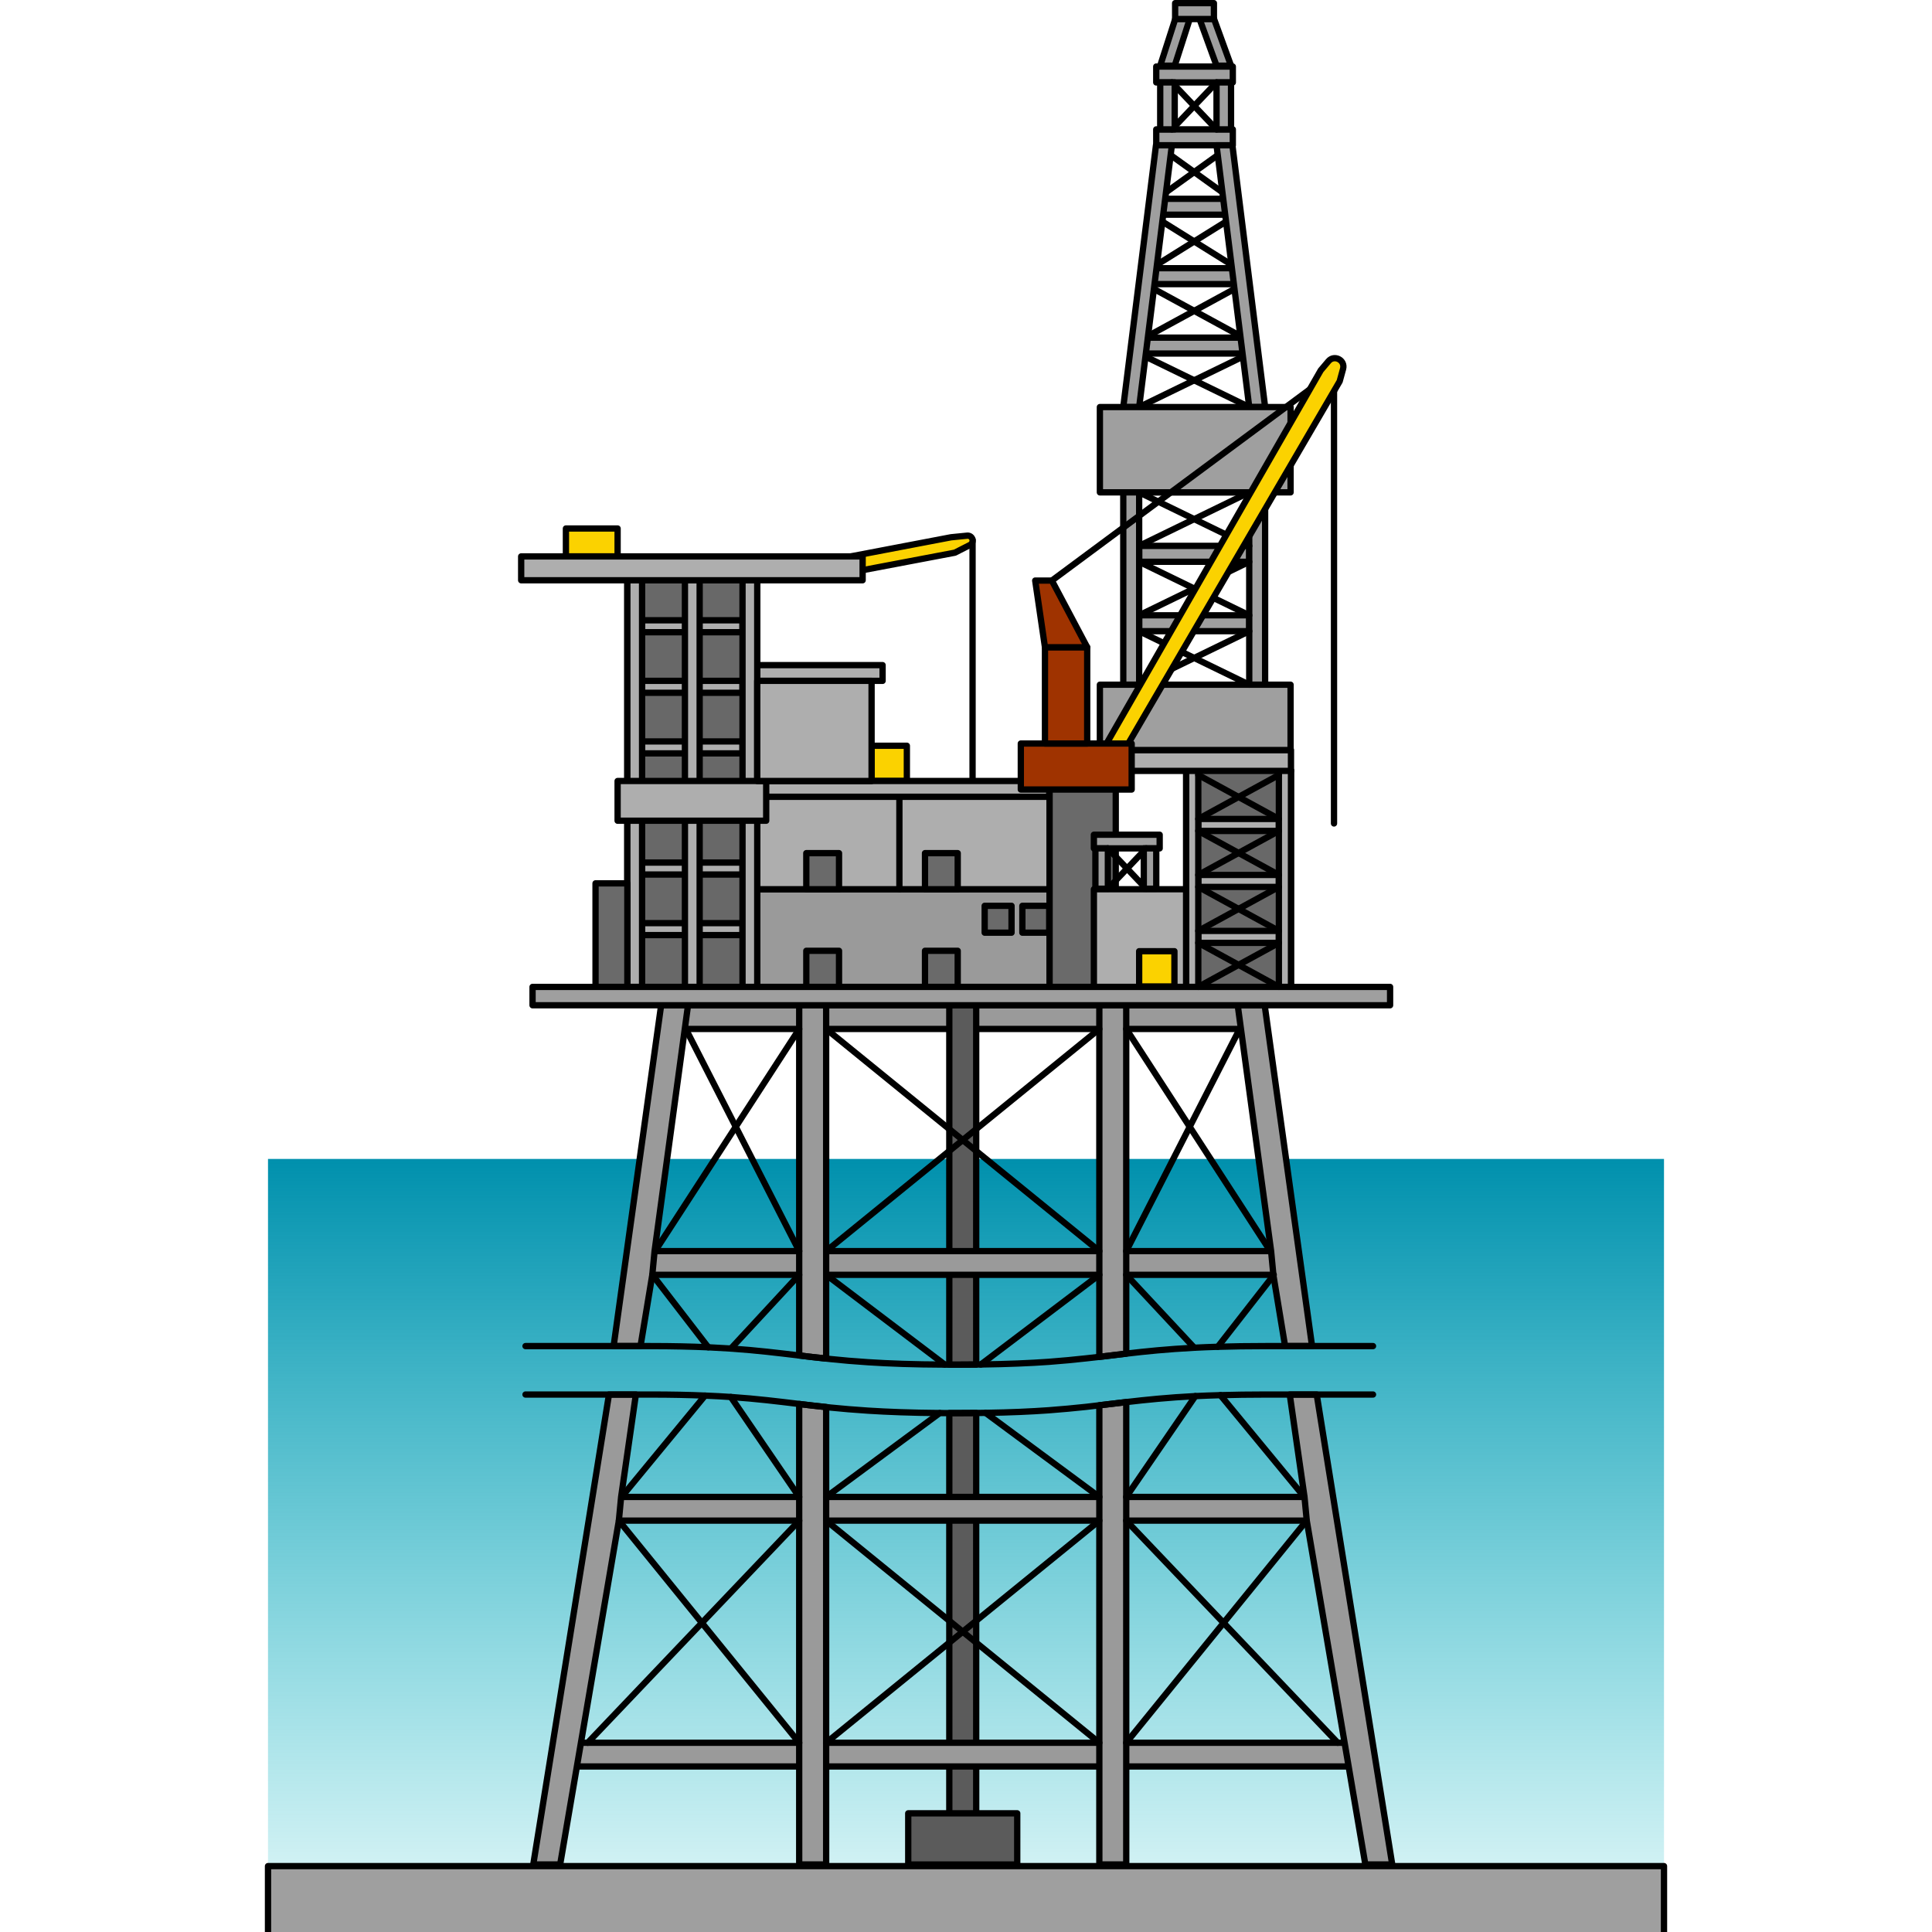 <?xml version="1.0" encoding="utf-8"?>
<!-- Created by: Science Figures, www.sciencefigures.org, Generator: Science Figures Editor -->
<svg version="1.1" id="Layer_1" xmlns="http://www.w3.org/2000/svg" xmlns:xlink="http://www.w3.org/1999/xlink" 
	 width="800px" height="800px" viewBox="0 0 222.627 306.723" enable-background="new 0 0 222.627 306.723"
	 xml:space="preserve">
<g>
	<g>
		
			<rect x="96.324" y="118.393" fill="#FBD200" stroke="#000000" stroke-linecap="round" stroke-linejoin="round" stroke-miterlimit="10" width="5.6" height="5.6"/>
	</g>
	
		<line fill="none" stroke="#000000" stroke-linecap="round" stroke-linejoin="round" stroke-miterlimit="10" x1="112.355" y1="85.688" x2="112.355" y2="126.491"/>
	<path fill="#FBD200" stroke="#000000" stroke-linecap="round" stroke-linejoin="round" stroke-miterlimit="10" d="M89.112,89.081
		l19.823-3.783l2.569-0.256c0.409-0.041,0.781,0.241,0.852,0.646l0,0c0.06,0.34-0.11,0.679-0.417,0.836l-2.39,1.218l-20.436,3.877"
		/>
	
		<rect x="64.548" y="159.599" fill="#9A9A9A" stroke="#000000" stroke-linecap="round" stroke-linejoin="round" stroke-miterlimit="10" width="92.044" height="3.759"/>
	<g>
		<linearGradient id="SVGID_1_" gradientUnits="userSpaceOnUse" x1="111.313" y1="321.162" x2="111.313" y2="183.992">
			<stop  offset="0" style="stop-color:#00BAC5;stop-opacity:0"/>
			<stop  offset="1" style="stop-color:#0090AD"/>
		</linearGradient>
		<rect x="0.5" y="183.992" fill="url(#SVGID_1_)" width="221.627" height="122.731"/>
		<path fill="#5B5B5B" stroke="#000000" stroke-linecap="round" stroke-linejoin="round" stroke-miterlimit="10" d="
			M112.932,159.594v57.04c-1.03,0.01-2.11,0.02-3.25,0.02h-1.02v-57.06H112.932z"/>
		<path fill="#5B5B5B" stroke="#000000" stroke-linecap="round" stroke-linejoin="round" stroke-miterlimit="10" d="
			M109.682,224.344c1.14,0,2.22-0.01,3.25-0.02v71.68h-4.27v-71.66H109.682z"/>
		
			<rect x="48.316" y="276.682" fill="#9A9A9A" stroke="#000000" stroke-linecap="round" stroke-linejoin="round" stroke-miterlimit="10" width="123.947" height="3.759"/>
		
			<rect x="55.761" y="237.654" fill="#9A9A9A" stroke="#000000" stroke-linecap="round" stroke-linejoin="round" stroke-miterlimit="10" width="111.106" height="3.759"/>
		
			<rect x="59.72" y="198.627" fill="#9A9A9A" stroke="#000000" stroke-linecap="round" stroke-linejoin="round" stroke-miterlimit="10" width="103.186" height="3.759"/>
		<g>
			<g>
				<polygon fill="#9A9A9A" stroke="#000000" stroke-linecap="round" stroke-linejoin="round" stroke-miterlimit="10" points="
					54.632,221.394 58.902,221.394 56.561,237.654 56.202,241.414 46.882,296.004 42.612,296.004 				"/>
				<polygon fill="#9A9A9A" stroke="#000000" stroke-linecap="round" stroke-linejoin="round" stroke-miterlimit="10" points="
					67.182,159.594 61.872,198.624 61.512,202.384 59.642,213.704 55.372,213.704 62.912,159.594 				"/>
			</g>
			<g>
				<polygon fill="#9A9A9A" stroke="#000000" stroke-linecap="round" stroke-linejoin="round" stroke-miterlimit="10" points="
					166.252,213.704 161.972,213.704 160.122,202.494 160.112,202.384 159.752,198.624 154.452,159.594 158.732,159.594 				"/>
				<polygon fill="#9A9A9A" stroke="#000000" stroke-linecap="round" stroke-linejoin="round" stroke-miterlimit="10" points="
					178.982,296.004 174.712,296.004 165.412,241.414 165.052,237.654 162.712,221.394 166.992,221.394 				"/>
			</g>
		</g>
		<g>
			<path fill="#9A9A9A" stroke="#000000" stroke-linecap="round" stroke-linejoin="round" stroke-miterlimit="10" d="
				M89.112,159.594v56.09c-1.49-0.15-2.89-0.32-4.28-0.49v-55.6H89.112z"/>
			<path fill="#9A9A9A" stroke="#000000" stroke-linecap="round" stroke-linejoin="round" stroke-miterlimit="10" d="
				M84.831,222.894c1.39,0.17,2.79,0.34,4.28,0.49v72.62h-4.28V222.894z"/>
			<path fill="#9A9A9A" stroke="#000000" stroke-linecap="round" stroke-linejoin="round" stroke-miterlimit="10" d="
				M136.752,159.594v55.31c-1.44,0.17-2.84,0.34-4.27,0.51v-55.82H136.752z"/>
			<path fill="#9A9A9A" stroke="#000000" stroke-linecap="round" stroke-linejoin="round" stroke-miterlimit="10" d="
				M132.482,223.104c1.43-0.16,2.83-0.34,4.27-0.51v73.41h-4.27V223.104z"/>
		</g>
		
			<rect x="102.142" y="287.881" fill="#5B5B5B" stroke="#000000" stroke-linecap="round" stroke-linejoin="round" stroke-miterlimit="10" width="17.305" height="8.127"/>
		
			<line fill="none" stroke="#000000" stroke-linecap="round" stroke-linejoin="round" stroke-miterlimit="10" x1="89.11" y1="276.682" x2="132.479" y2="241.414"/>
		
			<line fill="none" stroke="#000000" stroke-linecap="round" stroke-linejoin="round" stroke-miterlimit="10" x1="89.11" y1="241.414" x2="132.479" y2="276.682"/>
		
			<line fill="none" stroke="#000000" stroke-linecap="round" stroke-linejoin="round" stroke-miterlimit="10" x1="136.753" y1="276.682" x2="165.381" y2="241.414"/>
		
			<line fill="none" stroke="#000000" stroke-linecap="round" stroke-linejoin="round" stroke-miterlimit="10" x1="136.753" y1="241.414" x2="170.331" y2="276.682"/>
		
			<line fill="none" stroke="#000000" stroke-linecap="round" stroke-linejoin="round" stroke-miterlimit="10" x1="84.836" y1="276.682" x2="56.208" y2="241.414"/>
		
			<line fill="none" stroke="#000000" stroke-linecap="round" stroke-linejoin="round" stroke-miterlimit="10" x1="84.836" y1="241.414" x2="51.258" y2="276.682"/>
		<polyline fill="none" stroke="#000000" stroke-linecap="round" stroke-linejoin="round" stroke-miterlimit="10" points="
			132.482,202.384 113.672,216.624 113.662,216.624 		"/>
		<polyline fill="none" stroke="#000000" stroke-linecap="round" stroke-linejoin="round" stroke-miterlimit="10" points="
			89.112,237.654 107.142,224.334 107.152,224.334 		"/>
		
			<line fill="none" stroke="#000000" stroke-linecap="round" stroke-linejoin="round" stroke-miterlimit="10" x1="132.482" y1="237.654" x2="114.422" y2="224.304"/>
		
			<line fill="none" stroke="#000000" stroke-linecap="round" stroke-linejoin="round" stroke-miterlimit="10" x1="107.942" y1="216.644" x2="89.112" y2="202.384"/>
		<polyline fill="none" stroke="#000000" stroke-linecap="round" stroke-linejoin="round" stroke-miterlimit="10" points="
			160.172,202.384 160.122,202.494 151.292,213.814 		"/>
		
			<line fill="none" stroke="#000000" stroke-linecap="round" stroke-linejoin="round" stroke-miterlimit="10" x1="147.722" y1="221.644" x2="136.752" y2="237.654"/>
		
			<line fill="none" stroke="#000000" stroke-linecap="round" stroke-linejoin="round" stroke-miterlimit="10" x1="165.022" y1="237.654" x2="151.702" y2="221.494"/>
		
			<line fill="none" stroke="#000000" stroke-linecap="round" stroke-linejoin="round" stroke-miterlimit="10" x1="147.552" y1="213.964" x2="136.752" y2="202.384"/>
		
			<line fill="none" stroke="#000000" stroke-linecap="round" stroke-linejoin="round" stroke-miterlimit="10" x1="70.392" y1="213.894" x2="61.522" y2="202.384"/>
		
			<line fill="none" stroke="#000000" stroke-linecap="round" stroke-linejoin="round" stroke-miterlimit="10" x1="84.832" y1="237.654" x2="73.982" y2="221.784"/>
		
			<line fill="none" stroke="#000000" stroke-linecap="round" stroke-linejoin="round" stroke-miterlimit="10" x1="69.882" y1="221.564" x2="56.632" y2="237.654"/>
		
			<line fill="none" stroke="#000000" stroke-linecap="round" stroke-linejoin="round" stroke-miterlimit="10" x1="84.832" y1="202.384" x2="73.992" y2="214.094"/>
		
			<line fill="none" stroke="#000000" stroke-linecap="round" stroke-linejoin="round" stroke-miterlimit="10" x1="89.11" y1="198.627" x2="132.479" y2="163.358"/>
		
			<line fill="none" stroke="#000000" stroke-linecap="round" stroke-linejoin="round" stroke-miterlimit="10" x1="89.11" y1="163.358" x2="132.479" y2="198.627"/>
		
			<line fill="none" stroke="#000000" stroke-linecap="round" stroke-linejoin="round" stroke-miterlimit="10" x1="136.753" y1="198.627" x2="154.756" y2="163.358"/>
		
			<line fill="none" stroke="#000000" stroke-linecap="round" stroke-linejoin="round" stroke-miterlimit="10" x1="136.753" y1="163.358" x2="159.629" y2="198.627"/>
		
			<line fill="none" stroke="#000000" stroke-linecap="round" stroke-linejoin="round" stroke-miterlimit="10" x1="84.836" y1="198.626" x2="66.833" y2="163.358"/>
		
			<line fill="none" stroke="#000000" stroke-linecap="round" stroke-linejoin="round" stroke-miterlimit="10" x1="84.836" y1="163.358" x2="61.951" y2="198.626"/>
		<g>
			<path fill="none" stroke="#000000" stroke-linecap="round" stroke-linejoin="round" stroke-miterlimit="10" d="M175.932,213.704
				h-9.68h-4.28h-2.98c-2.89,0-5.43,0.04-7.7,0.11c-1.34,0.04-2.58,0.09-3.74,0.15c-4.35,0.23-7.67,0.57-10.8,0.94
				c-1.44,0.17-2.84,0.34-4.27,0.51c-0.7,0.08-1.41,0.16-2.13,0.24c-1.81,0.2-3.73,0.39-5.92,0.55c-2.99,0.21-6.44,0.36-10.76,0.42
				h-0.01c-0.24,0.01-0.48,0.01-0.73,0.01c-1.03,0.01-2.11,0.02-3.25,0.02c-0.34,0-0.68,0-1.02,0c-0.24,0-0.48,0-0.72-0.01
				c-4.93-0.02-8.86-0.16-12.18-0.38c-2.19-0.14-4.15-0.31-5.93-0.5c-0.24-0.02-0.48-0.05-0.72-0.08c-1.49-0.15-2.89-0.32-4.28-0.49
				c-3.38-0.4-6.65-0.81-10.84-1.1c-1.12-0.07-2.32-0.14-3.6-0.2c-2.64-0.12-5.64-0.19-9.19-0.19c-0.53,0-1.05,0-1.56,0
				c-1.55,0-2.97,0-4.27,0c-11.93,0-13.99,0-13.99,0"/>
			<path fill="none" stroke="#000000" stroke-linecap="round" stroke-linejoin="round" stroke-miterlimit="10" d="M175.932,221.394
				h-8.94h-4.28h-3.72c-2.71,0-5.12,0.04-7.29,0.1c-1.42,0.04-2.74,0.09-3.98,0.15c-4.44,0.23-7.8,0.58-10.97,0.95
				c-1.44,0.17-2.84,0.35-4.27,0.51c-0.7,0.09-1.41,0.17-2.13,0.25c-1.81,0.19-3.73,0.38-5.92,0.54c-2.81,0.2-6.04,0.35-10.01,0.41
				c-0.48,0.01-0.98,0.02-1.49,0.02c-1.03,0.01-2.11,0.02-3.25,0.02c-0.34,0-0.68,0-1.02,0c-0.51,0-1.02-0.01-1.51-0.01h-0.01
				c-4.56-0.04-8.24-0.18-11.38-0.38c-2.19-0.14-4.15-0.31-5.93-0.49c-0.24-0.02-0.48-0.05-0.72-0.08
				c-1.49-0.15-2.89-0.32-4.28-0.49c-3.38-0.41-6.66-0.82-10.85-1.11c-1.27-0.09-2.63-0.16-4.1-0.22c-2.52-0.11-5.36-0.17-8.68-0.17
				c-0.8,0-1.56,0-2.3,0c-1.55,0-2.97,0-4.27,0c-11.28,0-13.25,0-13.25,0"/>
		</g>
		<polyline fill="#9F9F9F" stroke="#000000" stroke-linejoin="round" stroke-miterlimit="10" points="222.127,306.723 
			222.127,296.263 0.5,296.263 0.5,306.723 		"/>
	</g>
	<g>
		
			<rect x="78.172" y="141.173" fill="#9A9A9A" stroke="#000000" stroke-linecap="round" stroke-linejoin="round" stroke-miterlimit="10" width="46.413" height="15.503"/>
		
			<rect x="78.172" y="126.491" fill="#AEAEAE" stroke="#000000" stroke-linecap="round" stroke-linejoin="round" stroke-miterlimit="10" width="46.413" height="14.681"/>
		
			<line fill="#AEAEAE" stroke="#000000" stroke-linecap="round" stroke-linejoin="round" stroke-miterlimit="10" x1="100.739" y1="126.491" x2="100.739" y2="141.173"/>
		
			<rect x="78.172" y="123.993" fill="#AEAEAE" stroke="#000000" stroke-linecap="round" stroke-linejoin="round" stroke-miterlimit="10" width="46.354" height="2.498"/>
		
			<rect x="78.172" y="105.594" fill="#AEAEAE" stroke="#000000" stroke-linecap="round" stroke-linejoin="round" stroke-miterlimit="10" width="19.899" height="2.498"/>
		
			<rect x="85.96" y="135.444" fill="#6A6A6A" stroke="#000000" stroke-linecap="round" stroke-linejoin="round" stroke-miterlimit="10" width="5.194" height="5.729"/>
		
			<rect x="104.804" y="135.444" fill="#6A6A6A" stroke="#000000" stroke-linecap="round" stroke-linejoin="round" stroke-miterlimit="10" width="5.194" height="5.729"/>
		
			<rect x="85.96" y="150.947" fill="#6A6A6A" stroke="#000000" stroke-linecap="round" stroke-linejoin="round" stroke-miterlimit="10" width="5.194" height="5.729"/>
		
			<rect x="104.804" y="150.947" fill="#6A6A6A" stroke="#000000" stroke-linecap="round" stroke-linejoin="round" stroke-miterlimit="10" width="5.194" height="5.729"/>
		
			<rect x="35.583" y="114.087" transform="matrix(3.843332e-11 -1 1 3.843332e-11 -56.537 192.259)" fill="#686868" stroke="#000000" stroke-linecap="round" stroke-linejoin="round" stroke-miterlimit="10" width="64.556" height="20.622"/>
		
			<rect x="59.887" y="146.559" fill="#AEAEAE" stroke="#000000" stroke-linecap="round" stroke-linejoin="round" stroke-miterlimit="10" width="15.947" height="1.898"/>
		
			<rect x="59.887" y="136.942" fill="#AEAEAE" stroke="#000000" stroke-linecap="round" stroke-linejoin="round" stroke-miterlimit="10" width="15.947" height="1.898"/>
		
			<rect x="59.887" y="127.326" fill="#AEAEAE" stroke="#000000" stroke-linecap="round" stroke-linejoin="round" stroke-miterlimit="10" width="15.947" height="1.898"/>
		
			<rect x="59.887" y="117.709" fill="#AEAEAE" stroke="#000000" stroke-linecap="round" stroke-linejoin="round" stroke-miterlimit="10" width="15.947" height="1.898"/>
		
			<rect x="59.887" y="108.092" fill="#AEAEAE" stroke="#000000" stroke-linecap="round" stroke-linejoin="round" stroke-miterlimit="10" width="15.947" height="1.898"/>
		
			<rect x="59.887" y="98.475" fill="#AEAEAE" stroke="#000000" stroke-linecap="round" stroke-linejoin="round" stroke-miterlimit="10" width="15.947" height="1.898"/>
		
			<rect x="44.725" y="123.229" transform="matrix(4.339701e-12 -1 1 4.339701e-12 -47.395 201.401)" fill="#AEAEAE" stroke="#000000" stroke-linecap="round" stroke-linejoin="round" stroke-miterlimit="10" width="64.556" height="2.337"/>
		
			<rect x="35.583" y="123.229" transform="matrix(4.339701e-12 -1 1 4.339701e-12 -56.537 192.259)" fill="#AEAEAE" stroke="#000000" stroke-linecap="round" stroke-linejoin="round" stroke-miterlimit="10" width="64.556" height="2.337"/>
		
			<rect x="26.441" y="123.229" transform="matrix(4.339701e-12 -1 1 4.339701e-12 -65.679 183.117)" fill="#AEAEAE" stroke="#000000" stroke-linecap="round" stroke-linejoin="round" stroke-miterlimit="10" width="64.556" height="2.337"/>
		
			<rect x="56.003" y="123.993" fill="#AEAEAE" stroke="#000000" stroke-linecap="round" stroke-linejoin="round" stroke-miterlimit="10" width="23.59" height="6.303"/>
		
			<rect x="40.693" y="88.337" fill="#AEAEAE" stroke="#000000" stroke-linecap="round" stroke-linejoin="round" stroke-miterlimit="10" width="54.21" height="3.783"/>
		
			<rect x="52.499" y="140.239" fill="#6A6A6A" stroke="#000000" stroke-linecap="round" stroke-linejoin="round" stroke-miterlimit="10" width="5.051" height="16.437"/>
		
			<rect x="124.585" y="122.288" fill="#6A6A6A" stroke="#000000" stroke-linecap="round" stroke-linejoin="round" stroke-miterlimit="10" width="10.503" height="34.388"/>
		
			<rect x="131.615" y="141.173" fill="#AEAEAE" stroke="#000000" stroke-linecap="round" stroke-linejoin="round" stroke-miterlimit="10" width="17.341" height="15.503"/>
		
			<rect x="146.271" y="122.288" fill="#686868" stroke="#000000" stroke-linecap="round" stroke-linejoin="round" stroke-miterlimit="10" width="16.636" height="34.388"/>
		
			<rect x="148.191" y="147.791" fill="#AEAEAE" stroke="#000000" stroke-linecap="round" stroke-linejoin="round" stroke-miterlimit="10" width="12.794" height="1.898"/>
		
			<rect x="148.191" y="130.021" fill="#AEAEAE" stroke="#000000" stroke-linecap="round" stroke-linejoin="round" stroke-miterlimit="10" width="12.794" height="1.898"/>
		
			<rect x="148.191" y="138.906" fill="#AEAEAE" stroke="#000000" stroke-linecap="round" stroke-linejoin="round" stroke-miterlimit="10" width="12.794" height="1.898"/>
		
			<rect x="146.271" y="122.288" fill="#AEAEAE" stroke="#000000" stroke-linecap="round" stroke-linejoin="round" stroke-miterlimit="10" width="1.921" height="34.388"/>
		
			<rect x="160.986" y="122.288" fill="#AEAEAE" stroke="#000000" stroke-linecap="round" stroke-linejoin="round" stroke-miterlimit="10" width="1.921" height="34.388"/>
		
			<rect x="131.615" y="119.075" fill="#AEAEAE" stroke="#000000" stroke-linecap="round" stroke-linejoin="round" stroke-miterlimit="10" width="31.291" height="3.313"/>
	</g>
	
		<rect x="42.499" y="156.68" fill="#9F9F9F" stroke="#000000" stroke-linecap="round" stroke-linejoin="round" stroke-miterlimit="10" width="136.142" height="2.914"/>
	<g>
		
			<rect x="140.789" y="31.562" transform="matrix(-1 -3.562289e-10 3.562289e-10 -1 295.084 65.646)" fill="#9F9F9F" stroke="#000000" stroke-linecap="round" stroke-linejoin="round" stroke-miterlimit="10" width="13.506" height="2.522"/>
		
			<rect x="141.516" y="20.542" transform="matrix(-1 -3.957520e-10 3.957520e-10 -1 295.189 43.605)" fill="#9F9F9F" stroke="#000000" stroke-linecap="round" stroke-linejoin="round" stroke-miterlimit="10" width="12.157" height="2.522"/>
		
			<rect x="141.516" y="10.565" transform="matrix(-1 -3.957520e-10 3.957520e-10 -1 295.189 23.652)" fill="#9F9F9F" stroke="#000000" stroke-linecap="round" stroke-linejoin="round" stroke-miterlimit="10" width="12.157" height="2.522"/>
		
			<rect x="139.865" y="42.582" transform="matrix(-1 -3.134525e-10 3.134525e-10 -1 295.084 87.687)" fill="#9F9F9F" stroke="#000000" stroke-linecap="round" stroke-linejoin="round" stroke-miterlimit="10" width="15.355" height="2.522"/>
		
			<rect x="138.804" y="53.603" transform="matrix(-1 -2.752977e-10 2.752977e-10 -1 295.084 109.728)" fill="#9F9F9F" stroke="#000000" stroke-linecap="round" stroke-linejoin="round" stroke-miterlimit="10" width="17.476" height="2.522"/>
		
			<line fill="#FFFFFF" stroke="#000000" stroke-linecap="round" stroke-linejoin="round" stroke-miterlimit="10" x1="141.627" y1="23.063" x2="153.457" y2="31.562"/>
		
			<line fill="#FFFFFF" stroke="#000000" stroke-linecap="round" stroke-linejoin="round" stroke-miterlimit="10" x1="153.457" y1="23.063" x2="141.627" y2="31.562"/>
		
			<line fill="#FFFFFF" stroke="#000000" stroke-linecap="round" stroke-linejoin="round" stroke-miterlimit="10" x1="143.997" y1="13.087" x2="151.088" y2="20.542"/>
		
			<line fill="#FFFFFF" stroke="#000000" stroke-linecap="round" stroke-linejoin="round" stroke-miterlimit="10" x1="151.088" y1="13.087" x2="143.997" y2="20.542"/>
		
			<line fill="#FFFFFF" stroke="#000000" stroke-linecap="round" stroke-linejoin="round" stroke-miterlimit="10" x1="140.731" y1="34.084" x2="154.353" y2="42.582"/>
		
			<line fill="#FFFFFF" stroke="#000000" stroke-linecap="round" stroke-linejoin="round" stroke-miterlimit="10" x1="154.353" y1="34.084" x2="140.731" y2="42.582"/>
		
			<line fill="#FFFFFF" stroke="#000000" stroke-linecap="round" stroke-linejoin="round" stroke-miterlimit="10" x1="139.739" y1="45.104" x2="155.346" y2="53.603"/>
		
			<line fill="#FFFFFF" stroke="#000000" stroke-linecap="round" stroke-linejoin="round" stroke-miterlimit="10" x1="155.346" y1="45.104" x2="139.739" y2="53.603"/>
		
			<line fill="#FFFFFF" stroke="#000000" stroke-linecap="round" stroke-linejoin="round" stroke-miterlimit="10" x1="138.804" y1="56.125" x2="156.28" y2="64.623"/>
		
			<line fill="#FFFFFF" stroke="#000000" stroke-linecap="round" stroke-linejoin="round" stroke-miterlimit="10" x1="156.28" y1="56.125" x2="138.804" y2="64.623"/>
		
			<rect x="138.804" y="75.644" transform="matrix(-1 -2.754535e-10 2.754535e-10 -1 295.084 153.809)" fill="#9F9F9F" stroke="#000000" stroke-linecap="round" stroke-linejoin="round" stroke-miterlimit="10" width="17.476" height="2.522"/>
		
			<rect x="138.804" y="86.664" transform="matrix(-1 -2.754016e-10 2.754016e-10 -1 295.084 175.85)" fill="#9F9F9F" stroke="#000000" stroke-linecap="round" stroke-linejoin="round" stroke-miterlimit="10" width="17.476" height="2.522"/>
		
			<rect x="138.804" y="97.685" transform="matrix(-1 -2.755060e-10 2.755060e-10 -1 295.084 197.891)" fill="#9F9F9F" stroke="#000000" stroke-linecap="round" stroke-linejoin="round" stroke-miterlimit="10" width="17.476" height="2.522"/>
		<g>
			
				<rect x="136.761" y="86.664" transform="matrix(7.094775e-11 -1 1 7.094775e-11 69.616 245.466)" fill="#9F9F9F" stroke="#000000" stroke-linecap="round" stroke-linejoin="round" stroke-miterlimit="10" width="41.56" height="2.522"/>
			
				<rect x="116.763" y="86.664" transform="matrix(7.099216e-11 -1 1 7.099216e-11 49.618 225.468)" fill="#9F9F9F" stroke="#000000" stroke-linecap="round" stroke-linejoin="round" stroke-miterlimit="10" width="41.56" height="2.522"/>
		</g>
		<g>
			<polygon fill="#9F9F9F" stroke="#000000" stroke-linecap="round" stroke-linejoin="round" stroke-miterlimit="10" points="
				151.088,23.063 156.28,64.623 158.802,64.623 153.609,23.063 			"/>
			<polygon fill="#9F9F9F" stroke="#000000" stroke-linecap="round" stroke-linejoin="round" stroke-miterlimit="10" points="
				141.475,23.063 136.282,64.623 138.804,64.623 143.997,23.063 			"/>
		</g>
		
			<rect x="132.569" y="108.705" fill="#9F9F9F" stroke="#000000" stroke-linecap="round" stroke-linejoin="round" stroke-miterlimit="10" width="30.274" height="10.37"/>
		
			<line fill="#FFFFFF" stroke="#000000" stroke-linecap="round" stroke-linejoin="round" stroke-miterlimit="10" x1="138.804" y1="67.145" x2="156.28" y2="75.644"/>
		
			<line fill="#FFFFFF" stroke="#000000" stroke-linecap="round" stroke-linejoin="round" stroke-miterlimit="10" x1="156.28" y1="67.145" x2="138.804" y2="75.644"/>
		
			<line fill="#FFFFFF" stroke="#000000" stroke-linecap="round" stroke-linejoin="round" stroke-miterlimit="10" x1="138.804" y1="78.166" x2="156.28" y2="86.664"/>
		
			<line fill="#FFFFFF" stroke="#000000" stroke-linecap="round" stroke-linejoin="round" stroke-miterlimit="10" x1="156.28" y1="78.166" x2="138.804" y2="86.664"/>
		
			<line fill="#FFFFFF" stroke="#000000" stroke-linecap="round" stroke-linejoin="round" stroke-miterlimit="10" x1="138.804" y1="89.186" x2="156.28" y2="97.685"/>
		
			<line fill="#FFFFFF" stroke="#000000" stroke-linecap="round" stroke-linejoin="round" stroke-miterlimit="10" x1="156.28" y1="89.186" x2="138.804" y2="97.685"/>
		
			<line fill="#FFFFFF" stroke="#000000" stroke-linecap="round" stroke-linejoin="round" stroke-miterlimit="10" x1="138.804" y1="100.206" x2="156.28" y2="108.705"/>
		
			<line fill="#FFFFFF" stroke="#000000" stroke-linecap="round" stroke-linejoin="round" stroke-miterlimit="10" x1="156.28" y1="100.206" x2="138.804" y2="108.705"/>
		
			<rect x="142.147" y="13.087" fill="#9F9F9F" stroke="#000000" stroke-linecap="round" stroke-linejoin="round" stroke-miterlimit="10" width="2.303" height="7.454"/>
		
			<rect x="151.088" y="13.087" fill="#9F9F9F" stroke="#000000" stroke-linecap="round" stroke-linejoin="round" stroke-miterlimit="10" width="2.303" height="7.454"/>
		<polygon fill="#9F9F9F" stroke="#000000" stroke-linecap="round" stroke-linejoin="round" stroke-miterlimit="10" points="
			146.846,2.975 144.543,2.975 142.147,10.429 144.449,10.429 		"/>
		<polygon fill="#9F9F9F" stroke="#000000" stroke-linecap="round" stroke-linejoin="round" stroke-miterlimit="10" points="
			150.68,2.975 148.377,2.975 151.088,10.429 153.39,10.429 		"/>
		
			<rect x="132.569" y="64.623" transform="matrix(-1 -8.536457e-10 8.536457e-10 -1 295.413 142.789)" fill="#9F9F9F" stroke="#000000" stroke-linecap="round" stroke-linejoin="round" stroke-miterlimit="10" width="30.274" height="13.542"/>
		
			<rect x="144.516" y="0.5" transform="matrix(-1 -7.814008e-10 7.814008e-10 -1 295.189 3.522)" fill="#9F9F9F" stroke="#000000" stroke-linecap="round" stroke-linejoin="round" stroke-miterlimit="10" width="6.157" height="2.522"/>
	</g>
	<g>
		<polyline fill="none" stroke="#000000" stroke-linecap="round" stroke-linejoin="round" stroke-miterlimit="10" points="
			124.948,92.17 169.738,58.969 169.738,130.731 		"/>
		<path fill="#FBD200" stroke="#000000" stroke-linecap="round" stroke-linejoin="round" stroke-miterlimit="10" d="
			M133.634,118.033l34.001-59.245l1.219-1.442c0.93-1.1,2.704-0.165,2.323,1.224l-0.54,1.967l-33.576,57.537"/>
		
			<rect x="120.016" y="118.042" transform="matrix(-1 -4.501212e-11 4.501212e-11 -1 257.631 243.386)" fill="#9F3300" stroke="#000000" stroke-linecap="round" stroke-linejoin="round" stroke-miterlimit="10" width="17.599" height="7.302"/>
		
			<rect x="123.85" y="102.755" transform="matrix(-1 -4.462531e-11 4.462531e-11 -1 254.405 220.797)" fill="#9F3300" stroke="#000000" stroke-linecap="round" stroke-linejoin="round" stroke-miterlimit="10" width="6.705" height="15.287"/>
		<polygon fill="#9F3300" stroke="#000000" stroke-linecap="round" stroke-linejoin="round" stroke-miterlimit="10" points="
			130.555,102.755 124.948,92.17 122.3,92.17 123.85,102.755 		"/>
	</g>
	
		<rect x="47.797" y="83.904" fill="#FBD200" stroke="#000000" stroke-linecap="round" stroke-linejoin="round" stroke-miterlimit="10" width="8.206" height="4.424"/>
	<g>
		
			<rect x="131.615" y="132.522" fill="#9F9F9F" stroke="#000000" stroke-linecap="round" stroke-linejoin="round" stroke-miterlimit="10" width="10.446" height="2.167"/>
		
			<line fill="#FFFFFF" stroke="#000000" stroke-linecap="round" stroke-linejoin="round" stroke-miterlimit="10" x1="139.929" y1="134.689" x2="133.837" y2="141.094"/>
		
			<line fill="#FFFFFF" stroke="#000000" stroke-linecap="round" stroke-linejoin="round" stroke-miterlimit="10" x1="133.837" y1="134.689" x2="139.929" y2="141.094"/>
		
			<rect x="139.54" y="134.689" transform="matrix(-1 -4.504897e-11 4.504897e-11 -1 281.059 275.783)" fill="#9F9F9F" stroke="#000000" stroke-linecap="round" stroke-linejoin="round" stroke-miterlimit="10" width="1.979" height="6.405"/>
		
			<rect x="131.858" y="134.689" transform="matrix(-1 -4.550861e-11 4.550861e-11 -1 265.695 275.783)" fill="#9F9F9F" stroke="#000000" stroke-linecap="round" stroke-linejoin="round" stroke-miterlimit="10" width="1.979" height="6.405"/>
	</g>
	
		<rect x="114.278" y="143.806" fill="#6A6A6A" stroke="#000000" stroke-linecap="round" stroke-linejoin="round" stroke-miterlimit="10" width="4.265" height="4.265"/>
	
		<rect x="120.261" y="143.806" fill="#6A6A6A" stroke="#000000" stroke-linecap="round" stroke-linejoin="round" stroke-miterlimit="10" width="4.265" height="4.265"/>
	
		<rect x="138.804" y="151.011" fill="#FBD200" stroke="#000000" stroke-linecap="round" stroke-linejoin="round" stroke-miterlimit="10" width="5.6" height="5.6"/>
	
		<line fill="#AEAEAE" stroke="#000000" stroke-linecap="round" stroke-linejoin="round" stroke-miterlimit="10" x1="148.191" y1="130.021" x2="160.986" y2="123.034"/>
	
		<line fill="#AEAEAE" stroke="#000000" stroke-linecap="round" stroke-linejoin="round" stroke-miterlimit="10" x1="160.986" y1="130.021" x2="148.191" y2="123.034"/>
	
		<line fill="#AEAEAE" stroke="#000000" stroke-linecap="round" stroke-linejoin="round" stroke-miterlimit="10" x1="148.191" y1="138.906" x2="160.986" y2="131.919"/>
	
		<line fill="#AEAEAE" stroke="#000000" stroke-linecap="round" stroke-linejoin="round" stroke-miterlimit="10" x1="160.986" y1="138.906" x2="148.191" y2="131.919"/>
	
		<line fill="#AEAEAE" stroke="#000000" stroke-linecap="round" stroke-linejoin="round" stroke-miterlimit="10" x1="148.191" y1="147.791" x2="160.986" y2="140.804"/>
	
		<line fill="#AEAEAE" stroke="#000000" stroke-linecap="round" stroke-linejoin="round" stroke-miterlimit="10" x1="160.986" y1="147.791" x2="148.191" y2="140.804"/>
	
		<line fill="#AEAEAE" stroke="#000000" stroke-linecap="round" stroke-linejoin="round" stroke-miterlimit="10" x1="148.191" y1="156.676" x2="160.986" y2="149.689"/>
	
		<line fill="#AEAEAE" stroke="#000000" stroke-linecap="round" stroke-linejoin="round" stroke-miterlimit="10" x1="160.986" y1="156.676" x2="148.191" y2="149.689"/>
	
		<rect x="78.172" y="108.092" fill="#AEAEAE" stroke="#000000" stroke-linecap="round" stroke-linejoin="round" stroke-miterlimit="10" width="18.152" height="15.901"/>
</g>
</svg>